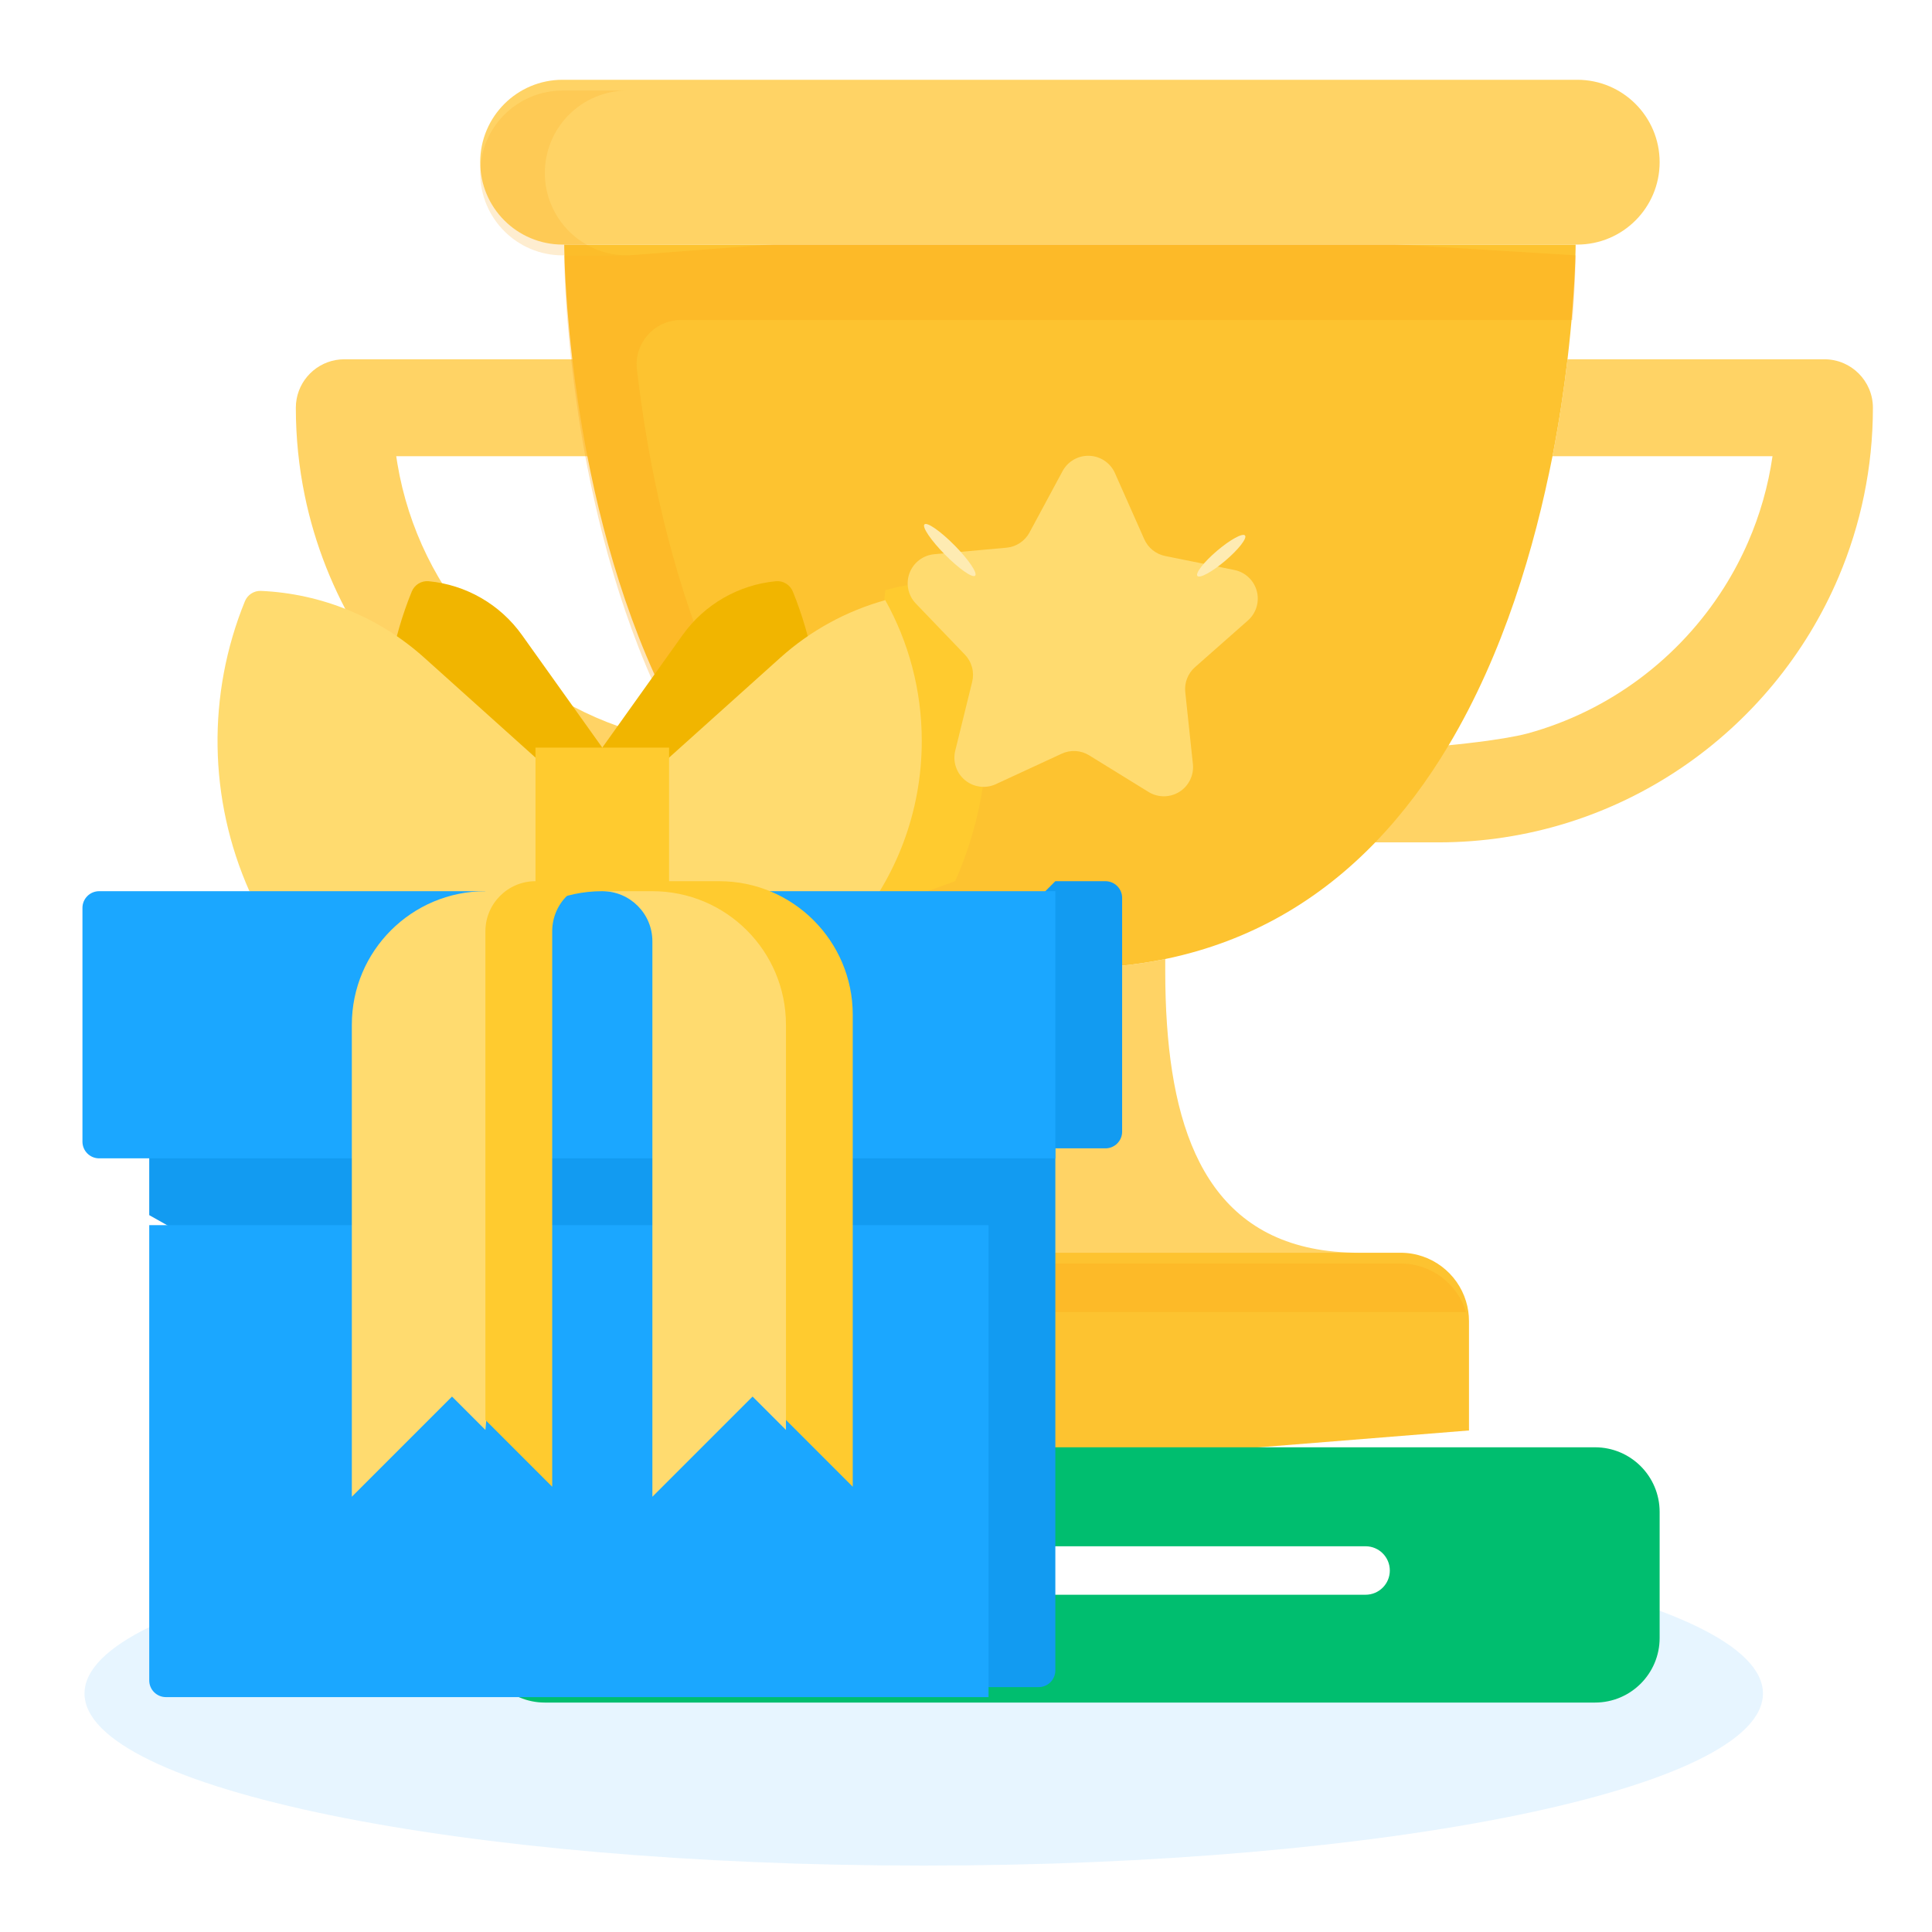 <?xml version="1.0" encoding="UTF-8"?> <svg xmlns="http://www.w3.org/2000/svg" width="320" height="320" viewBox="0 0 320 320" fill="none"><path d="M153 309C229.768 309 292 296.24 292 280.5C292 264.76 229.768 252 153 252C76.232 252 14 264.76 14 280.5C14 296.24 76.232 309 153 309Z" fill="#C4E7FF" fill-opacity="0.4"></path><g filter="url(#filter0_i_173_241)"><path d="M225.114 209.28L176.431 214.632L128.241 209.28C151.036 209.28 159.032 192.962 160.589 171.371C160.798 168.513 160.889 165.564 160.889 162.551V160.512C165.941 161.598 171.374 162.182 177.213 162.182C182.843 162.182 188.099 161.641 193.001 160.63V162.551C193.001 165.602 193.087 168.588 193.29 171.478C194.768 193.015 202.357 209.28 225.114 209.28Z" fill="#FFD365"></path></g><g filter="url(#filter1_i_173_241)"><path d="M243.311 220.616V238.716L176.678 244.068L110.044 238.716V220.616C110.044 214.354 115.118 209.28 121.38 209.28H231.975C237.086 209.28 241.406 212.663 242.818 217.308C243.14 218.357 243.311 219.465 243.311 220.616Z" fill="#FDC330"></path></g><path d="M242.818 217.308H123.425C120.47 217.308 118.073 219.706 118.073 222.66V238.716H110.044V220.616C110.044 214.354 115.118 209.28 121.38 209.28H231.975C237.086 209.28 241.406 212.663 242.818 217.308Z" fill="#FAA515" fill-opacity="0.3"></path><g filter="url(#filter2_i_173_241)"><path fill-rule="evenodd" clip-rule="evenodd" d="M304.546 97.316C308.193 88.707 310.212 79.246 310.212 69.323C310.212 64.892 306.615 61.296 302.184 61.295C302.184 61.295 302.184 61.295 302.184 61.295H270.403H259.629C259.067 66.075 258.27 71.523 257.141 77.352H268.032H293.583C292.865 82.32 291.492 87.079 289.555 91.538C288.419 94.152 287.09 96.663 285.584 99.052C278.219 110.743 266.647 119.529 253.01 123.269C248.662 124.422 239.944 125.226 239.944 125.226L228.976 133.62L227.79 141.309H227.79C227.79 141.309 227.79 141.309 227.79 141.309H238.226C267.995 141.309 293.602 123.143 304.546 97.316Z" fill="#FFD365"></path></g><g filter="url(#filter3_i_173_241)"><path fill-rule="evenodd" clip-rule="evenodd" d="M50.465 83.812C49.505 79.131 49 74.285 49 69.323C49 65.376 51.854 62.091 55.61 61.42C56.071 61.338 56.544 61.295 57.028 61.295H88.809H99.582C100.144 66.075 100.942 71.523 102.071 77.352H91.18H65.629C65.689 77.766 65.753 78.178 65.822 78.589C69.433 100.149 85.418 117.568 106.202 123.269C110.549 124.422 119.268 125.226 119.268 125.226L130.235 133.62L131.422 141.309H131.422C131.422 141.309 131.422 141.309 131.422 141.309H120.985C86.256 141.309 57.189 116.583 50.465 83.812Z" fill="#FFD365"></path></g><path d="M126.636 141.309H116.199C114.936 141.309 113.678 141.277 112.431 141.207C109.9 137.948 107.513 134.437 105.292 130.712C103.852 128.303 102.477 125.798 101.171 123.203C105.426 124.391 114.481 125.226 114.481 125.226L124.471 132.293L126.636 141.309Z" fill="#FAA515"></path><g filter="url(#filter4_ii_173_241)"><path d="M264.184 238.717H90.242C84.33 238.717 79.538 243.509 79.538 249.421V270.294C79.538 276.206 84.33 280.998 90.242 280.998H264.184C270.096 280.998 274.888 276.206 274.888 270.294V249.421C274.888 243.509 270.096 238.717 264.184 238.717Z" fill="#00BE6F"></path></g><path d="M100.946 280.998H90.242C84.328 280.998 79.538 276.208 79.538 270.294V249.421C79.538 243.507 84.328 238.717 90.242 238.717V270.294C90.242 276.208 95.032 280.998 100.946 280.998Z" fill="#2B597F"></path><g filter="url(#filter5_i_173_241)"><path d="M260.973 42.296C260.973 42.296 260.973 46.363 260.448 53C260.256 55.44 259.988 58.234 259.629 61.295C259.067 66.075 258.27 71.523 257.141 77.352C254.208 92.396 249.048 109.978 239.944 125.226C236.492 131.012 232.473 136.465 227.79 141.309C218.831 150.579 207.452 157.643 193.001 160.63C188.099 161.641 182.843 162.182 177.213 162.182C171.374 162.182 165.941 161.599 160.889 160.512C146.695 157.472 135.488 150.466 126.636 141.309C121.953 136.465 117.933 131.012 114.481 125.226C105.377 109.978 100.218 92.396 97.285 77.352C96.156 71.523 95.358 66.075 94.796 61.295C94.438 58.234 94.17 55.44 93.978 53C93.453 46.363 93.453 42.296 93.453 42.296H260.973Z" fill="#FDC330"></path></g><path d="M226.184 264.139H128.241C126.024 264.139 124.227 262.342 124.227 260.125C124.227 257.908 126.024 256.111 128.241 256.111H226.184C228.402 256.111 230.198 257.908 230.198 260.125C230.198 262.342 228.402 264.139 226.184 264.139Z" fill="white"></path><path d="M260.973 42.296L173.762 36.944L104.157 42.296H93.453C93.453 42.296 93.453 46.363 93.978 53C94.17 55.44 94.438 58.234 94.796 61.295C95.358 66.075 96.156 71.523 97.285 77.352C100.218 92.396 105.377 109.978 114.481 125.226C117.933 131.012 121.953 136.465 126.636 141.309C135.488 150.466 146.695 157.472 160.889 160.512C165.941 161.599 171.374 162.182 177.213 162.182C179.033 162.182 180.809 162.128 182.549 162.016C178.711 161.77 175.061 161.256 171.593 160.512C157.4 157.472 146.192 150.466 137.34 141.309C132.657 136.465 128.637 131.012 125.185 125.226C116.082 109.978 110.922 92.396 107.989 77.352C106.86 71.523 106.062 66.075 105.501 61.295C105.497 61.265 105.494 61.234 105.49 61.204C104.98 56.833 108.407 53 112.808 53H260.448C260.973 46.363 260.973 42.296 260.973 42.296Z" fill="#FAA515" fill-opacity="0.3"></path><g filter="url(#filter6_i_173_241)"><path d="M93.185 15H261.24C268.778 15 274.888 21.11 274.888 28.648C274.888 36.185 268.778 42.295 261.24 42.295H93.185C85.648 42.295 79.538 36.185 79.538 28.648C79.538 21.11 85.648 15 93.185 15Z" fill="#FFD365"></path></g><path d="M103.89 42.295H93.185C85.65 42.295 79.538 36.184 79.538 28.648C79.538 24.88 81.068 21.465 83.536 18.998C86.003 16.531 89.418 15 93.185 15H103.89C100.122 15 96.707 16.531 94.24 18.998C91.772 21.465 90.242 24.88 90.242 28.648C90.242 36.184 96.354 42.295 103.89 42.295Z" fill="#FAA515" fill-opacity="0.2"></path><g filter="url(#filter7_i_173_241)"><path d="M99.758 125.485V147.61H130.548C137.325 132.364 137.581 115.043 131.319 99.64C130.862 98.517 129.722 97.811 128.516 97.925C122.351 98.511 116.697 101.739 113.062 106.835L99.758 125.485Z" fill="#F1B500"></path></g><g filter="url(#filter8_i_173_241)"><path d="M99.758 125.485V147.61H68.968C62.192 132.364 61.935 115.043 68.198 99.64C68.654 98.517 69.794 97.811 71.001 97.925C77.166 98.511 82.82 101.739 86.454 106.835L99.758 125.485Z" fill="#F1B500"></path></g><g filter="url(#filter9_i_173_241)"><path d="M156.296 97.871C153.007 98.017 149.765 98.537 146.629 99.406L141.284 153.738L158.204 147.61C164.987 132.348 165.237 115.008 158.955 99.593C158.518 98.519 157.454 97.82 156.296 97.871Z" fill="#FFCB2F"></path></g><path d="M146.629 99.406C140.235 101.18 134.281 104.413 129.266 108.917L110.821 125.485L99.758 136.547L88.696 125.485L70.251 108.917C62.777 102.205 53.219 98.312 43.222 97.871C42.064 97.82 40.999 98.519 40.561 99.593C34.279 115.008 34.529 132.348 41.312 147.61L99.758 168.778L141.284 153.738C148.387 145.377 152.673 134.549 152.673 122.719C152.673 114.257 150.478 106.308 146.629 99.406Z" fill="#FFDB6F"></path><g filter="url(#filter10_i_173_241)"><path d="M88.696 125.485H110.821V158.672H88.696V125.485Z" fill="#FFCB2F"></path></g><g filter="url(#filter11_i_173_241)"><path d="M24.719 175.265V202.921L163.735 281.095H172.032C173.559 281.095 174.798 279.857 174.798 278.329V175.265H24.719Z" fill="#129BF1"></path></g><path d="M24.719 202.921V278.329C24.719 279.857 25.957 281.095 27.485 281.095H163.735V202.921H24.719Z" fill="#1BA7FF"></path><g filter="url(#filter12_i_173_241)"><path d="M174.798 147.61L152.673 169.735L174.798 191.859H183.095C184.622 191.859 185.86 190.621 185.86 189.094V150.375C185.86 148.848 184.622 147.61 183.095 147.61H174.798Z" fill="#129BF1"></path></g><path d="M13.657 150.375V189.094C13.657 190.621 14.895 191.859 16.422 191.859H174.798V147.61H119.117V158.672C119.117 158.672 112.935 147.61 99.758 147.61C86.582 147.61 80.399 158.672 80.399 158.672V147.61H16.422C14.895 147.61 13.657 148.848 13.657 150.375Z" fill="#1BA7FF"></path><path d="M80.399 147.61C68.18 147.61 58.275 157.515 58.275 169.735V247.908L74.868 231.315L80.399 236.846L88.696 147.61H80.399Z" fill="#FFDB6F"></path><g filter="url(#filter13_i_173_241)"><path d="M88.696 147.61C84.114 147.61 80.399 151.325 80.399 155.907V236.846L91.462 247.908V155.907C91.462 151.325 95.176 147.61 99.758 147.61H88.696Z" fill="#FFCB2F"></path></g><g filter="url(#filter14_i_173_241)"><path d="M119.117 147.61H108.055L130.18 236.846L141.242 247.908V169.735C141.242 157.515 131.336 147.61 119.117 147.61Z" fill="#FFCB2F"></path></g><path d="M108.055 147.61H99.758C104.34 147.61 108.055 151.325 108.055 155.907V247.908L124.649 231.315L130.18 236.846V169.735C130.18 157.515 120.274 147.61 108.055 147.61Z" fill="#FFDB6F"></path><g filter="url(#filter15_ii_173_241)"><path d="M204.484 82.478L192.98 80.156C192.227 80.002 191.521 79.671 190.921 79.189C190.322 78.708 189.845 78.091 189.532 77.388L184.655 66.394C184.284 65.576 183.693 64.878 182.947 64.378C182.202 63.877 181.332 63.594 180.435 63.56C179.538 63.525 178.649 63.742 177.868 64.184C177.087 64.626 176.444 65.278 176.012 66.064L170.516 76.269C170.137 76.969 169.592 77.564 168.928 78.002C168.264 78.441 167.502 78.709 166.71 78.782L154.696 79.867C153.797 79.957 152.941 80.297 152.225 80.848C151.509 81.399 150.962 82.14 150.646 82.986C150.33 83.833 150.257 84.751 150.435 85.636C150.614 86.522 151.037 87.34 151.657 87.997L159.827 96.507C160.387 97.094 160.79 97.812 160.999 98.595C161.209 99.379 161.218 100.203 161.025 100.991L158.208 112.447C158.001 113.326 158.044 114.246 158.332 115.102C158.621 115.958 159.143 116.716 159.841 117.291C160.538 117.865 161.382 118.232 162.278 118.351C163.173 118.471 164.084 118.337 164.907 117.965L175.852 112.901C176.573 112.567 177.367 112.416 178.161 112.464C178.955 112.511 179.725 112.755 180.401 113.172L190.269 119.26C191.037 119.725 191.919 119.967 192.816 119.958C193.713 119.95 194.591 119.693 195.35 119.214C196.109 118.736 196.72 118.056 197.115 117.25C197.51 116.444 197.673 115.544 197.585 114.651L196.316 102.693C196.235 101.932 196.338 101.163 196.615 100.45C196.892 99.736 197.335 99.099 197.907 98.591L206.707 90.823C207.376 90.228 207.866 89.458 208.124 88.601C208.381 87.743 208.395 86.831 208.165 85.966C207.934 85.101 207.468 84.317 206.818 83.701C206.168 83.085 205.36 82.661 204.484 82.478Z" fill="#FFDB6F"></path></g><path d="M198.328 95.397C198.711 95.847 200.785 94.71 202.962 92.859C205.14 91.007 206.595 89.142 206.212 88.692C205.83 88.243 203.755 89.38 201.578 91.231C199.401 93.083 197.946 94.948 198.328 95.397Z" fill="#FEEBB2"></path><path d="M156.531 91.877C158.849 94.223 161.079 95.777 161.513 95.349C161.946 94.92 160.419 92.672 158.101 90.326C155.783 87.981 153.553 86.427 153.119 86.855C152.686 87.283 154.213 89.532 156.531 91.877Z" fill="#FEEBB2"></path><defs><filter id="filter0_i_173_241" x="128.241" y="158.726" width="96.872" height="55.906" filterUnits="userSpaceOnUse" color-interpolation-filters="sRGB"><feFlood flood-opacity="0" result="BackgroundImageFix"></feFlood><feBlend mode="normal" in="SourceGraphic" in2="BackgroundImageFix" result="shape"></feBlend><feColorMatrix in="SourceAlpha" type="matrix" values="0 0 0 0 0 0 0 0 0 0 0 0 0 0 0 0 0 0 127 0" result="hardAlpha"></feColorMatrix><feOffset dy="-1.786"></feOffset><feGaussianBlur stdDeviation="2.679"></feGaussianBlur><feComposite in2="hardAlpha" operator="arithmetic" k2="-1" k3="1"></feComposite><feColorMatrix type="matrix" values="0 0 0 0 0.815 0 0 0 0 0.621 0 0 0 0 0.087 0 0 0 0.3 0"></feColorMatrix><feBlend mode="normal" in2="shape" result="effect1_innerShadow_173_241"></feBlend></filter><filter id="filter1_i_173_241" x="110.044" y="207.494" width="133.266" height="36.575" filterUnits="userSpaceOnUse" color-interpolation-filters="sRGB"><feFlood flood-opacity="0" result="BackgroundImageFix"></feFlood><feBlend mode="normal" in="SourceGraphic" in2="BackgroundImageFix" result="shape"></feBlend><feColorMatrix in="SourceAlpha" type="matrix" values="0 0 0 0 0 0 0 0 0 0 0 0 0 0 0 0 0 0 127 0" result="hardAlpha"></feColorMatrix><feOffset dy="-1.786"></feOffset><feGaussianBlur stdDeviation="2.679"></feGaussianBlur><feComposite in2="hardAlpha" operator="arithmetic" k2="-1" k3="1"></feComposite><feColorMatrix type="matrix" values="0 0 0 0 0.815 0 0 0 0 0.621 0 0 0 0 0.087 0 0 0 0.7 0"></feColorMatrix><feBlend mode="normal" in2="shape" result="effect1_innerShadow_173_241"></feBlend></filter><filter id="filter2_i_173_241" x="227.79" y="59.509" width="82.422" height="81.8" filterUnits="userSpaceOnUse" color-interpolation-filters="sRGB"><feFlood flood-opacity="0" result="BackgroundImageFix"></feFlood><feBlend mode="normal" in="SourceGraphic" in2="BackgroundImageFix" result="shape"></feBlend><feColorMatrix in="SourceAlpha" type="matrix" values="0 0 0 0 0 0 0 0 0 0 0 0 0 0 0 0 0 0 127 0" result="hardAlpha"></feColorMatrix><feOffset dy="-1.786"></feOffset><feGaussianBlur stdDeviation="2.679"></feGaussianBlur><feComposite in2="hardAlpha" operator="arithmetic" k2="-1" k3="1"></feComposite><feColorMatrix type="matrix" values="0 0 0 0 0.815 0 0 0 0 0.621 0 0 0 0 0.087 0 0 0 0.3 0"></feColorMatrix><feBlend mode="normal" in2="shape" result="effect1_innerShadow_173_241"></feBlend></filter><filter id="filter3_i_173_241" x="49" y="59.509" width="82.422" height="81.8" filterUnits="userSpaceOnUse" color-interpolation-filters="sRGB"><feFlood flood-opacity="0" result="BackgroundImageFix"></feFlood><feBlend mode="normal" in="SourceGraphic" in2="BackgroundImageFix" result="shape"></feBlend><feColorMatrix in="SourceAlpha" type="matrix" values="0 0 0 0 0 0 0 0 0 0 0 0 0 0 0 0 0 0 127 0" result="hardAlpha"></feColorMatrix><feOffset dy="-1.786"></feOffset><feGaussianBlur stdDeviation="2.679"></feGaussianBlur><feComposite in2="hardAlpha" operator="arithmetic" k2="-1" k3="1"></feComposite><feColorMatrix type="matrix" values="0 0 0 0 0.815 0 0 0 0 0.621 0 0 0 0 0.087 0 0 0 0.3 0"></feColorMatrix><feBlend mode="normal" in2="shape" result="effect1_innerShadow_173_241"></feBlend></filter><filter id="filter4_ii_173_241" x="79.538" y="237.717" width="195.35" height="45.281" filterUnits="userSpaceOnUse" color-interpolation-filters="sRGB"><feFlood flood-opacity="0" result="BackgroundImageFix"></feFlood><feBlend mode="normal" in="SourceGraphic" in2="BackgroundImageFix" result="shape"></feBlend><feColorMatrix in="SourceAlpha" type="matrix" values="0 0 0 0 0 0 0 0 0 0 0 0 0 0 0 0 0 0 127 0" result="hardAlpha"></feColorMatrix><feOffset dy="2"></feOffset><feGaussianBlur stdDeviation="2.5"></feGaussianBlur><feComposite in2="hardAlpha" operator="arithmetic" k2="-1" k3="1"></feComposite><feColorMatrix type="matrix" values="0 0 0 0 1 0 0 0 0 1 0 0 0 0 1 0 0 0 0.23 0"></feColorMatrix><feBlend mode="normal" in2="shape" result="effect1_innerShadow_173_241"></feBlend><feColorMatrix in="SourceAlpha" type="matrix" values="0 0 0 0 0 0 0 0 0 0 0 0 0 0 0 0 0 0 127 0" result="hardAlpha"></feColorMatrix><feOffset dy="-1"></feOffset><feGaussianBlur stdDeviation="1.5"></feGaussianBlur><feComposite in2="hardAlpha" operator="arithmetic" k2="-1" k3="1"></feComposite><feColorMatrix type="matrix" values="0 0 0 0 0 0 0 0 0 0 0 0 0 0 0 0 0 0 0.15 0"></feColorMatrix><feBlend mode="normal" in2="effect1_innerShadow_173_241" result="effect2_innerShadow_173_241"></feBlend></filter><filter id="filter5_i_173_241" x="93.453" y="40.509" width="167.52" height="121.673" filterUnits="userSpaceOnUse" color-interpolation-filters="sRGB"><feFlood flood-opacity="0" result="BackgroundImageFix"></feFlood><feBlend mode="normal" in="SourceGraphic" in2="BackgroundImageFix" result="shape"></feBlend><feColorMatrix in="SourceAlpha" type="matrix" values="0 0 0 0 0 0 0 0 0 0 0 0 0 0 0 0 0 0 127 0" result="hardAlpha"></feColorMatrix><feOffset dy="-1.786"></feOffset><feGaussianBlur stdDeviation="2.679"></feGaussianBlur><feComposite in2="hardAlpha" operator="arithmetic" k2="-1" k3="1"></feComposite><feColorMatrix type="matrix" values="0 0 0 0 0.815 0 0 0 0 0.621 0 0 0 0 0.087 0 0 0 0.7 0"></feColorMatrix><feBlend mode="normal" in2="shape" result="effect1_innerShadow_173_241"></feBlend></filter><filter id="filter6_i_173_241" x="79.538" y="13.214" width="195.35" height="29.082" filterUnits="userSpaceOnUse" color-interpolation-filters="sRGB"><feFlood flood-opacity="0" result="BackgroundImageFix"></feFlood><feBlend mode="normal" in="SourceGraphic" in2="BackgroundImageFix" result="shape"></feBlend><feColorMatrix in="SourceAlpha" type="matrix" values="0 0 0 0 0 0 0 0 0 0 0 0 0 0 0 0 0 0 127 0" result="hardAlpha"></feColorMatrix><feOffset dy="-1.786"></feOffset><feGaussianBlur stdDeviation="2.679"></feGaussianBlur><feComposite in2="hardAlpha" operator="arithmetic" k2="-1" k3="1"></feComposite><feColorMatrix type="matrix" values="0 0 0 0 0.815 0 0 0 0 0.621 0 0 0 0 0.087 0 0 0 0.3 0"></feColorMatrix><feBlend mode="normal" in2="shape" result="effect1_innerShadow_173_241"></feBlend></filter><filter id="filter7_i_173_241" x="99.758" y="96.258" width="36.072" height="51.352" filterUnits="userSpaceOnUse" color-interpolation-filters="sRGB"><feFlood flood-opacity="0" result="BackgroundImageFix"></feFlood><feBlend mode="normal" in="SourceGraphic" in2="BackgroundImageFix" result="shape"></feBlend><feColorMatrix in="SourceAlpha" type="matrix" values="0 0 0 0 0 0 0 0 0 0 0 0 0 0 0 0 0 0 127 0" result="hardAlpha"></feColorMatrix><feOffset dy="-1.656"></feOffset><feGaussianBlur stdDeviation="4.967"></feGaussianBlur><feComposite in2="hardAlpha" operator="arithmetic" k2="-1" k3="1"></feComposite><feColorMatrix type="matrix" values="0 0 0 0 0.98 0 0 0 0 0.731 0 0 0 0 0.447 0 0 0 1 0"></feColorMatrix><feBlend mode="normal" in2="shape" result="effect1_innerShadow_173_241"></feBlend></filter><filter id="filter8_i_173_241" x="63.686" y="96.258" width="36.072" height="51.352" filterUnits="userSpaceOnUse" color-interpolation-filters="sRGB"><feFlood flood-opacity="0" result="BackgroundImageFix"></feFlood><feBlend mode="normal" in="SourceGraphic" in2="BackgroundImageFix" result="shape"></feBlend><feColorMatrix in="SourceAlpha" type="matrix" values="0 0 0 0 0 0 0 0 0 0 0 0 0 0 0 0 0 0 127 0" result="hardAlpha"></feColorMatrix><feOffset dy="-1.656"></feOffset><feGaussianBlur stdDeviation="4.967"></feGaussianBlur><feComposite in2="hardAlpha" operator="arithmetic" k2="-1" k3="1"></feComposite><feColorMatrix type="matrix" values="0 0 0 0 0.98 0 0 0 0 0.731 0 0 0 0 0.447 0 0 0 1 0"></feColorMatrix><feBlend mode="normal" in2="shape" result="effect1_innerShadow_173_241"></feBlend></filter><filter id="filter9_i_173_241" x="141.284" y="96.213" width="22.202" height="57.525" filterUnits="userSpaceOnUse" color-interpolation-filters="sRGB"><feFlood flood-opacity="0" result="BackgroundImageFix"></feFlood><feBlend mode="normal" in="SourceGraphic" in2="BackgroundImageFix" result="shape"></feBlend><feColorMatrix in="SourceAlpha" type="matrix" values="0 0 0 0 0 0 0 0 0 0 0 0 0 0 0 0 0 0 127 0" result="hardAlpha"></feColorMatrix><feOffset dy="-1.656"></feOffset><feGaussianBlur stdDeviation="4.967"></feGaussianBlur><feComposite in2="hardAlpha" operator="arithmetic" k2="-1" k3="1"></feComposite><feColorMatrix type="matrix" values="0 0 0 0 0.98 0 0 0 0 0.731 0 0 0 0 0.447 0 0 0 1 0"></feColorMatrix><feBlend mode="normal" in2="shape" result="effect1_innerShadow_173_241"></feBlend></filter><filter id="filter10_i_173_241" x="88.696" y="123.829" width="22.125" height="34.843" filterUnits="userSpaceOnUse" color-interpolation-filters="sRGB"><feFlood flood-opacity="0" result="BackgroundImageFix"></feFlood><feBlend mode="normal" in="SourceGraphic" in2="BackgroundImageFix" result="shape"></feBlend><feColorMatrix in="SourceAlpha" type="matrix" values="0 0 0 0 0 0 0 0 0 0 0 0 0 0 0 0 0 0 127 0" result="hardAlpha"></feColorMatrix><feOffset dy="-1.656"></feOffset><feGaussianBlur stdDeviation="4.967"></feGaussianBlur><feComposite in2="hardAlpha" operator="arithmetic" k2="-1" k3="1"></feComposite><feColorMatrix type="matrix" values="0 0 0 0 0.98 0 0 0 0 0.731 0 0 0 0 0.447 0 0 0 1 0"></feColorMatrix><feBlend mode="normal" in2="shape" result="effect1_innerShadow_173_241"></feBlend></filter><filter id="filter11_i_173_241" x="24.719" y="173.61" width="150.079" height="107.485" filterUnits="userSpaceOnUse" color-interpolation-filters="sRGB"><feFlood flood-opacity="0" result="BackgroundImageFix"></feFlood><feBlend mode="normal" in="SourceGraphic" in2="BackgroundImageFix" result="shape"></feBlend><feColorMatrix in="SourceAlpha" type="matrix" values="0 0 0 0 0 0 0 0 0 0 0 0 0 0 0 0 0 0 127 0" result="hardAlpha"></feColorMatrix><feOffset dy="-1.656"></feOffset><feGaussianBlur stdDeviation="4.967"></feGaussianBlur><feComposite in2="hardAlpha" operator="arithmetic" k2="-1" k3="1"></feComposite><feColorMatrix type="matrix" values="0 0 0 0 0 0 0 0 0 0 0 0 0 0 0 0 0 0 0.25 0"></feColorMatrix><feBlend mode="normal" in2="shape" result="effect1_innerShadow_173_241"></feBlend></filter><filter id="filter12_i_173_241" x="152.673" y="145.954" width="33.187" height="45.905" filterUnits="userSpaceOnUse" color-interpolation-filters="sRGB"><feFlood flood-opacity="0" result="BackgroundImageFix"></feFlood><feBlend mode="normal" in="SourceGraphic" in2="BackgroundImageFix" result="shape"></feBlend><feColorMatrix in="SourceAlpha" type="matrix" values="0 0 0 0 0 0 0 0 0 0 0 0 0 0 0 0 0 0 127 0" result="hardAlpha"></feColorMatrix><feOffset dy="-1.656"></feOffset><feGaussianBlur stdDeviation="4.967"></feGaussianBlur><feComposite in2="hardAlpha" operator="arithmetic" k2="-1" k3="1"></feComposite><feColorMatrix type="matrix" values="0 0 0 0 0 0 0 0 0 0 0 0 0 0 0 0 0 0 0.25 0"></feColorMatrix><feBlend mode="normal" in2="shape" result="effect1_innerShadow_173_241"></feBlend></filter><filter id="filter13_i_173_241" x="80.399" y="145.954" width="19.359" height="101.954" filterUnits="userSpaceOnUse" color-interpolation-filters="sRGB"><feFlood flood-opacity="0" result="BackgroundImageFix"></feFlood><feBlend mode="normal" in="SourceGraphic" in2="BackgroundImageFix" result="shape"></feBlend><feColorMatrix in="SourceAlpha" type="matrix" values="0 0 0 0 0 0 0 0 0 0 0 0 0 0 0 0 0 0 127 0" result="hardAlpha"></feColorMatrix><feOffset dy="-1.656"></feOffset><feGaussianBlur stdDeviation="4.967"></feGaussianBlur><feComposite in2="hardAlpha" operator="arithmetic" k2="-1" k3="1"></feComposite><feColorMatrix type="matrix" values="0 0 0 0 0.98 0 0 0 0 0.731 0 0 0 0 0.447 0 0 0 1 0"></feColorMatrix><feBlend mode="normal" in2="shape" result="effect1_innerShadow_173_241"></feBlend></filter><filter id="filter14_i_173_241" x="108.055" y="145.954" width="33.187" height="101.954" filterUnits="userSpaceOnUse" color-interpolation-filters="sRGB"><feFlood flood-opacity="0" result="BackgroundImageFix"></feFlood><feBlend mode="normal" in="SourceGraphic" in2="BackgroundImageFix" result="shape"></feBlend><feColorMatrix in="SourceAlpha" type="matrix" values="0 0 0 0 0 0 0 0 0 0 0 0 0 0 0 0 0 0 127 0" result="hardAlpha"></feColorMatrix><feOffset dy="-1.656"></feOffset><feGaussianBlur stdDeviation="4.967"></feGaussianBlur><feComposite in2="hardAlpha" operator="arithmetic" k2="-1" k3="1"></feComposite><feColorMatrix type="matrix" values="0 0 0 0 0.98 0 0 0 0 0.731 0 0 0 0 0.447 0 0 0 1 0"></feColorMatrix><feBlend mode="normal" in2="shape" result="effect1_innerShadow_173_241"></feBlend></filter><filter id="filter15_ii_173_241" x="150.34" y="61.851" width="57.988" height="64.927" filterUnits="userSpaceOnUse" color-interpolation-filters="sRGB"><feFlood flood-opacity="0" result="BackgroundImageFix"></feFlood><feBlend mode="normal" in="SourceGraphic" in2="BackgroundImageFix" result="shape"></feBlend><feColorMatrix in="SourceAlpha" type="matrix" values="0 0 0 0 0 0 0 0 0 0 0 0 0 0 0 0 0 0 127 0" result="hardAlpha"></feColorMatrix><feOffset dy="13.639"></feOffset><feGaussianBlur stdDeviation="3.41"></feGaussianBlur><feComposite in2="hardAlpha" operator="arithmetic" k2="-1" k3="1"></feComposite><feColorMatrix type="matrix" values="0 0 0 0 1 0 0 0 0 1 0 0 0 0 1 0 0 0 0.15 0"></feColorMatrix><feBlend mode="normal" in2="shape" result="effect1_innerShadow_173_241"></feBlend><feColorMatrix in="SourceAlpha" type="matrix" values="0 0 0 0 0 0 0 0 0 0 0 0 0 0 0 0 0 0 127 0" result="hardAlpha"></feColorMatrix><feOffset dy="-1.705"></feOffset><feGaussianBlur stdDeviation="2.557"></feGaussianBlur><feComposite in2="hardAlpha" operator="arithmetic" k2="-1" k3="1"></feComposite><feColorMatrix type="matrix" values="0 0 0 0 0.815 0 0 0 0 0.621 0 0 0 0 0.087 0 0 0 0.7 0"></feColorMatrix><feBlend mode="normal" in2="effect1_innerShadow_173_241" result="effect2_innerShadow_173_241"></feBlend></filter></defs></svg> 